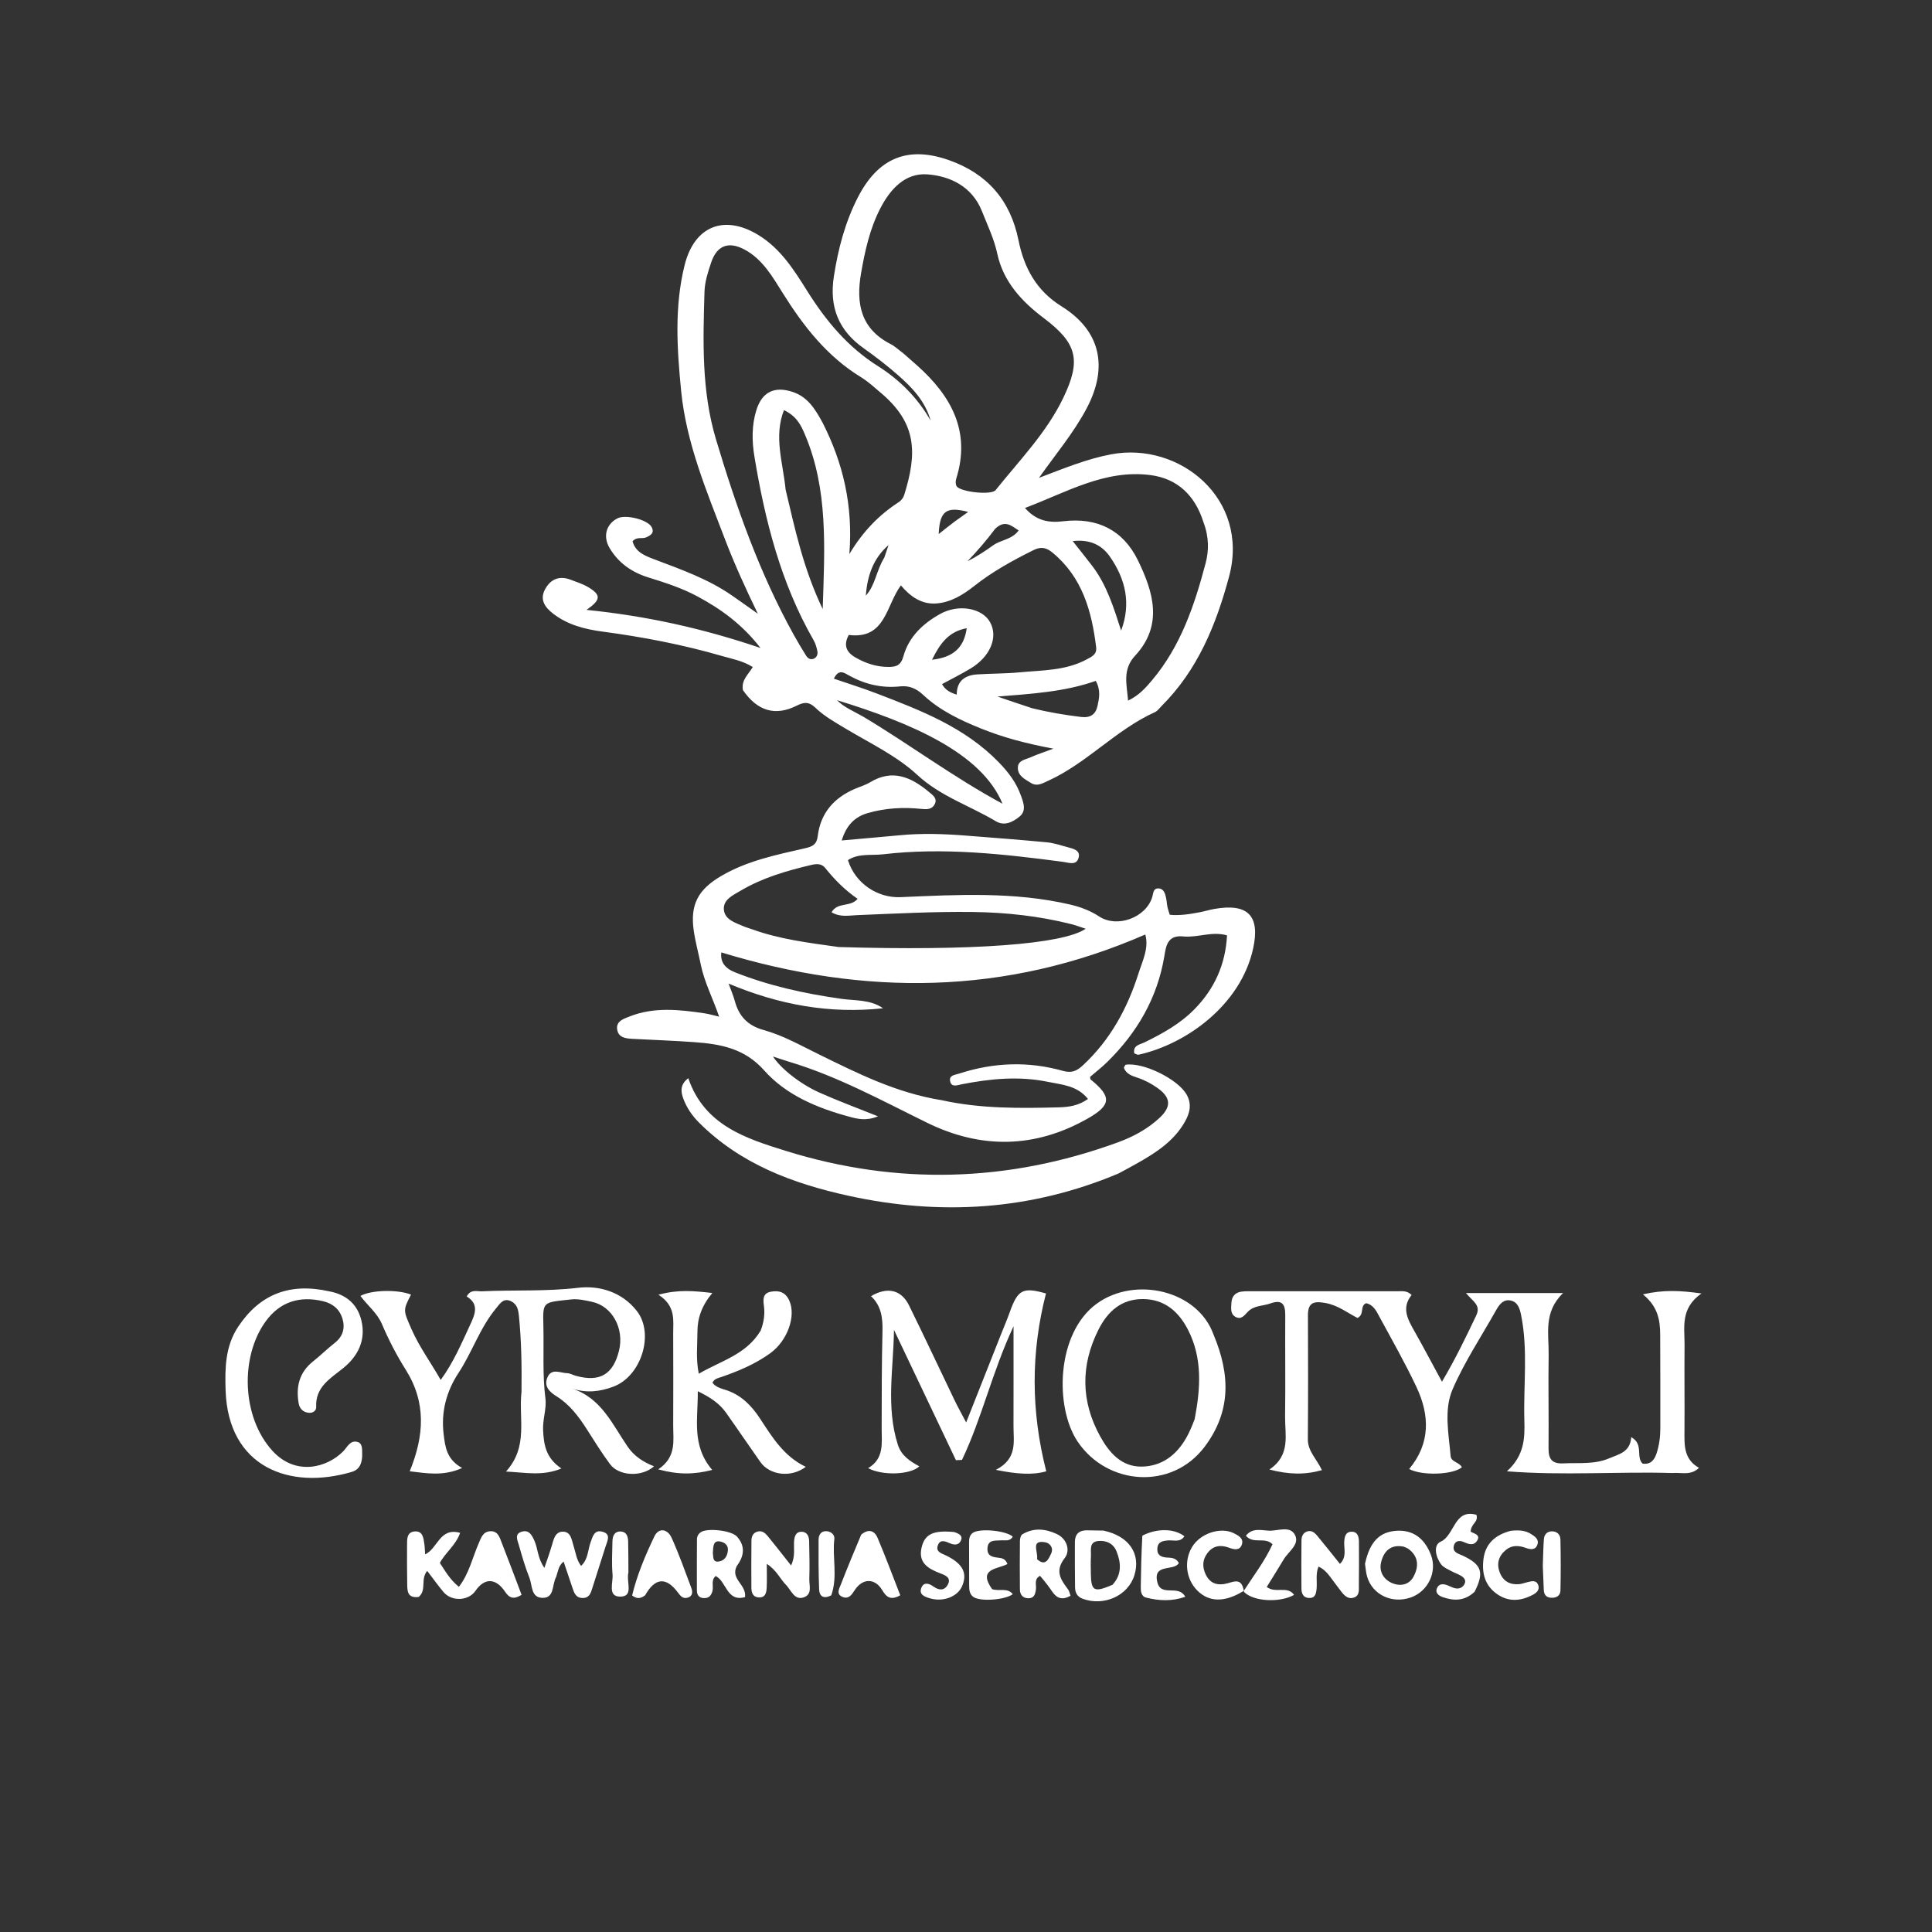 <svg version="1.1" id="Layer_1" xmlns="http://www.w3.org/2000/svg" xmlns:xlink="http://www.w3.org/1999/xlink" x="0px" y="0px"
	 width="100%" viewBox="0 0 640 640" enable-background="new 0 0 640 640" xml:space="preserve">
<rect x="0" y="0" width="640" height="640" fill="#333333" stroke="none"/>
<path fill="#ffffff" opacity="1" stroke="none" 
	d="
M246.105,228.613 
	C245.498,225.222 247.896,223.469 249.359,220.97 
	C246.141,218.91 242.53,218.278 239.118,217.291 
	C226.146,213.539 212.923,210.995 199.533,209.217 
	C193.737,208.447 188.05,206.988 183.272,203.314 
	C180.593,201.254 178.653,198.704 180.577,195.174 
	C182.418,191.798 185.325,190.628 189.027,192.037 
	C191.04,192.803 193.139,193.469 194.965,194.57 
	C199.15,197.093 199.086,198.709 194.298,202.029 
	C213.939,204.021 232.556,208.079 251.93,214.65 
	C245.742,206.683 238.714,201.699 231.04,197.566 
	C225.896,194.795 220.326,193.01 214.756,191.276 
	C209.307,189.579 204.853,186.493 201.929,181.53 
	C199.656,177.671 200.81,173.651 204.511,171.724 
	C207.259,170.294 214.647,172.167 215.893,174.651 
	C216.868,176.593 215.488,177.359 214.059,178.007 
	C212.725,178.611 211.012,177.652 209.544,179.31 
	C210.536,183.058 213.913,184.208 217.066,185.402 
	C225.79,188.707 234.592,191.821 242.352,197.183 
	C244.938,198.97 247.492,200.803 251.041,203.306 
	C246.829,194.59 243.244,186.72 240.156,178.631 
	C234.043,162.619 227.336,146.739 225.638,129.509 
	C224.27,115.62 223.35,101.639 226.795,87.808 
	C229.988,74.984 239.776,70.924 251.143,77.807 
	C258.549,82.292 263.007,89.393 267.414,96.416 
	C273.598,106.268 280.794,114.942 290.79,121.251 
	C297.998,125.801 303.993,131.795 308.285,139.337 
	C306.546,132.995 302.248,128.453 297.534,124.317 
	C293.913,121.141 290.083,118.17 286.145,115.394 
	C277.779,109.495 274.656,101.696 276.23,91.567 
	C277.648,82.438 279.937,73.669 284.156,65.425 
	C290.83,52.383 300.624,48.208 314.364,53.056 
	C326.96,57.5 334.702,66.265 337.391,79.585 
	C339.216,88.631 343.234,96.246 351.631,101.465 
	C364.563,109.502 367.174,121.525 360.061,135.097 
	C355.819,143.191 349.945,150.142 344.176,158.292 
	C352.573,155.109 360.011,152.027 368.063,150.503 
	C390.668,146.224 414.062,165.19 407.148,190.991 
	C402.89,206.88 396.776,221.941 384.793,233.868 
	C384.085,234.573 383.465,235.509 382.606,235.897 
	C369.658,241.74 360.079,252.819 347.145,258.676 
	C345.31,259.507 343.555,260.636 341.518,259.368 
	C339.548,258.143 337.157,257.016 337.176,254.335 
	C337.195,251.798 339.789,251.615 341.517,250.823 
	C343.456,249.935 345.508,249.292 348.953,248.001 
	C339.852,246.3 332.349,244.295 325.077,241.372 
	C318.058,238.552 311.332,235.358 305.778,230.162 
	C303.539,228.067 301.196,227.049 298.143,227.375 
	C292.165,228.012 286.576,226.703 281.319,223.804 
	C279.689,222.905 277.845,221.435 276.235,224.82 
	C281.102,226.492 285.798,227.948 290.377,229.706 
	C305.004,235.324 319.612,240.901 330.914,252.577 
	C334.137,255.907 336.709,259.341 338.233,263.651 
	C339.087,266.068 340.077,268.627 337.681,270.551 
	C335.449,272.343 332.706,273.741 329.842,272.027 
	C321.211,266.861 311.561,263.828 303.794,256.641 
	C296.947,250.305 288.059,246.133 279.928,241.246 
	C276.49,239.179 272.984,237.214 270.106,234.443 
	C268.061,232.474 266.471,232.481 263.978,233.734 
	C256.838,237.323 250.931,235.592 246.105,228.613 
M299.331,117.123 
	C300.83,118.442 302.338,119.751 303.826,121.082 
	C315.14,131.196 321.677,142.943 316.743,158.659 
	C316.517,159.379 316.517,160.403 316.869,161.028 
	C317.958,162.962 328.39,164.146 329.825,162.347 
	C337.696,152.485 346.661,143.365 352.2,131.851 
	C358.231,119.317 356.854,113.729 345.757,105.366 
	C338.342,99.779 332.331,93.232 330.352,84.006 
	C329.284,79.03 327.107,74.595 325.285,69.982 
	C322.087,61.882 314.898,58.335 307.217,57.762 
	C299.829,57.211 294.868,62.67 291.563,69.124 
	C288.112,75.861 286.523,83.113 285.235,90.532 
	C283.478,100.648 285.176,108.977 295.138,114.04 
	C296.455,114.71 297.558,115.798 299.331,117.123 
M272.528,140.086 
	C279.253,153.355 282.63,167.351 281.359,183.544 
	C285.96,175.869 291.287,170.515 297.773,166.301 
	C298.545,165.8 299.252,164.861 299.526,163.981 
	C303.84,150.123 303.799,140.3 291.853,130.189 
	C289.696,128.363 287.592,126.404 285.199,124.939 
	C273.952,118.056 266.181,108.071 259.301,97.095 
	C255.891,91.656 252.597,85.831 246.596,82.646 
	C241.306,79.837 237.47,81.341 235.584,86.953 
	C234.531,90.086 233.467,93.386 233.371,96.64 
	C232.888,113.064 232.355,129.441 237.185,145.562 
	C243.882,167.912 251.577,189.803 262.929,210.27 
	C264.219,212.596 265.585,214.881 266.994,217.135 
	C267.537,218.003 268.384,218.672 269.508,218.222 
	C270.578,217.794 270.966,216.752 270.774,215.753 
	C270.527,214.477 270.138,213.159 269.496,212.04 
	C258.651,193.148 253.416,172.43 249.905,151.204 
	C249.07,146.158 248.985,140.89 250.56,135.851 
	C252.456,129.785 256.587,127.851 262.565,129.828 
	C267.443,131.442 269.935,135.27 272.528,140.086 
M316.925,230.108 
	C316.937,225.578 319.613,223.668 323.738,223.402 
	C328.387,223.102 333.065,223.167 337.697,222.726 
	C345.272,222.004 353.063,222.195 360.039,218.403 
	C361.594,217.558 363.412,216.824 363.114,214.394 
	C361.642,202.403 358.528,191.22 348.662,183.065 
	C346.572,181.337 344.797,181.02 342.348,182.238 
	C335.481,185.655 328.772,189.34 322.751,194.097 
	C319,197.06 315.026,199.505 310.266,199.897 
	C305.347,200.302 301.542,197.623 298.432,193.911 
	C293.456,200.607 293.383,211.873 281.156,210.339 
	C279.413,213.6 280.182,215.971 283.401,217.809 
	C286.804,219.752 290.329,220.922 294.295,220.93 
	C296.927,220.935 298.443,220.388 299.263,217.411 
	C301.037,210.969 305.727,206.58 311.348,203.426 
	C317.542,199.951 325.367,201.432 327.962,206.081 
	C330.73,211.038 328.066,217.524 321.503,221.459 
	C318.446,223.292 315.247,224.888 312.058,226.621 
	C313.129,228.565 314.724,229.413 316.925,230.108 
M398.666,173.006 
	C395.931,164.264 390.191,158.538 381.064,157.373 
	C365.921,155.441 353.26,163.139 339.531,168.266 
	C343.379,172.64 347.56,173.236 352.251,172.672 
	C363.398,171.333 372.04,175.541 376.948,185.61 
	C382.059,196.093 385.404,207.082 376.035,217.186 
	C371.721,221.837 373.279,226.7 373.688,232.092 
	C377.351,230.328 379.528,227.843 381.675,225.289 
	C391.148,214.021 395.704,200.467 399.372,186.586 
	C400.462,182.463 400.554,178 398.666,173.006 
M260.246,162.198 
	C263.344,175.178 266.064,188.277 272.533,201.761 
	C273.19,181.208 274.371,162.11 266.625,143.902 
	C265.319,140.833 263.906,137.866 259.691,135.853 
	C256.268,144.731 259.346,153.065 260.246,162.198 
M285.997,237.432 
	C301.292,246.568 315.603,257.321 332.099,266.261 
	C325.185,249.391 301.701,239.455 277.267,231.945 
	C279.669,234.371 282.649,235.512 285.997,237.432 
M341.973,234.628 
	C347.288,235.932 352.663,236.839 358.103,237.5 
	C361.249,237.881 362.952,236.634 363.566,233.845 
	C364.127,231.297 364.688,228.638 362.991,225.551 
	C352.539,229.236 341.537,229.833 330.432,230.743 
	C334.017,231.972 337.602,233.201 341.973,234.628 
M361.947,187.633 
	C366.708,193.951 368.959,201.427 371.387,208.875 
	C374.778,199.872 372.814,191.8 367.679,184.405 
	C364.897,180.397 360.848,178.601 355.349,179.247 
	C357.66,182.152 359.602,184.593 361.947,187.633 
M329.671,175.162 
	C326.841,178.939 323.768,182.52 320.467,185.935 
	C323.554,184.39 326.305,182.574 328.978,180.651 
	C331.549,178.8 335.241,178.77 337.444,175.713 
	C334.928,174.084 332.879,172.125 329.671,175.162 
M308.747,218.545 
	C315.662,217.779 319.338,214.655 320.241,208.11 
	C314.142,209.186 311.271,213.418 308.747,218.545 
M292.938,184.709 
	C293.409,183.322 293.881,181.935 294.352,180.548 
	C289.083,185.127 287.319,190.976 286.799,197.317 
	C289.982,193.883 290.226,189.118 292.938,184.709 
M316.255,172.764 
	C317.654,171.767 319.053,170.771 320.724,169.581 
	C313.413,167.658 311.288,169.318 310.951,176.917 
	C312.623,175.581 314.155,174.356 316.255,172.764 
z"/>
<path fill="#ffffff" opacity="1" stroke="none" 
	d="
M392.259,310.232 
	C386.642,309.536 386.259,313.471 385.686,316.859 
	C383.348,330.693 376.645,342.126 366.752,351.835 
	C364.982,353.572 363,355.093 361.098,356.729 
	C361.161,357.018 361.12,357.46 361.311,357.614 
	C368.332,363.291 368.156,366.104 360.214,370.59 
	C342.767,380.444 324.952,380.67 307.096,371.918 
	C292.148,364.592 277.53,356.565 261.481,351.741 
	C259.742,351.218 258.025,350.621 256.064,349.983 
	C258.583,353.901 264.97,359.043 271.522,361.97 
	C277.521,364.649 283.701,366.925 290.849,369.799 
	C286.866,371.438 283.871,370.61 281.273,369.905 
	C270.713,367.042 260.438,362.786 253.146,354.586 
	C246.613,347.239 238.651,345.858 229.97,345.223 
	C223.17,344.725 216.35,344.497 209.54,344.134 
	C207.309,344.015 204.898,343.754 204.455,341.087 
	C203.988,338.28 206.56,337.512 208.476,336.749 
	C216.688,333.482 225.131,334.443 233.558,335.703 
	C234.845,335.895 236.103,336.286 238.226,336.785 
	C236.11,330.632 233.328,325.361 232.157,319.58 
	C231.398,315.832 230.369,312.127 229.821,308.351 
	C228.565,299.688 231.208,294.713 238.88,290.197 
	C247.513,285.115 257.177,283.177 266.739,280.984 
	C269.166,280.428 270.549,279.735 270.878,277.01 
	C271.798,269.367 276.229,264.308 283.189,261.319 
	C284.873,260.596 286.676,260.076 288.228,259.138 
	C295.698,254.616 301.888,257.474 307.75,262.364 
	C309.003,263.409 310.65,264.5 309.602,266.468 
	C308.688,268.187 306.969,268.145 305.205,267.96 
	C299.206,267.33 293.239,267.668 287.439,269.348 
	C283.266,270.556 280.423,273.225 278.826,278.415 
	C285.876,277.756 291.991,277.276 298.024,276.692 
	C305.392,275.978 312.642,276.234 319.941,276.801 
	C328.892,277.496 337.846,278.179 346.784,279.027 
	C349.081,279.244 351.336,280.007 353.584,280.62 
	C355.494,281.141 358.084,281.637 357.266,284.277 
	C356.488,286.787 354.041,285.746 352.074,285.487 
	C332.287,282.881 312.477,280.655 292.486,282.999 
	C288.601,283.454 284.469,282.592 280.896,284.922 
	C283.25,292.604 290.681,297.522 298.299,297.194 
	C317.095,296.383 335.919,295.325 354.512,299.647 
	C357.977,300.453 361.217,301.695 364.152,303.615 
	C370.003,307.444 379.484,304.087 381.673,297.251 
	C382.071,296.007 381.926,294.29 383.689,294.303 
	C385.534,294.317 385.965,295.992 386.288,297.483 
	C386.498,298.456 386.529,299.469 386.729,300.446 
	C386.893,301.243 387.188,302.014 387.496,303.03 
	C390.884,303.359 394.132,302.816 397.367,302.209 
	C399.003,301.902 400.602,301.392 402.24,301.102 
	C413.328,299.138 417.515,303.288 415.112,314.231 
	C410.984,333.035 392.783,345.968 377.147,349.386 
	C376.743,349.475 376.238,349.099 375.728,348.921 
	C375.274,346.214 377.644,346.029 379.064,345.334 
	C385.076,342.394 390.894,339.184 395.635,334.364 
	C402.288,327.6 405.957,319.541 406.47,309.853 
	C401.505,308.433 397.129,310.573 392.259,310.232 
M312.053,364.475 
	C324.858,367.301 337.844,367.157 350.838,366.818 
	C354.147,366.732 357.357,366.226 360.408,364.04 
	C356.788,359.563 351.819,359.347 347.219,358.391 
	C337.593,356.391 328.033,357.327 318.498,359.199 
	C317.147,359.465 315.176,360.314 314.743,358.166 
	C314.335,356.147 316.29,356.109 317.72,355.643 
	C329.105,351.931 340.599,351.496 352.115,354.742 
	C354.962,355.544 356.662,354.813 358.699,352.926 
	C367.767,344.529 373.455,334.066 377.124,322.513 
	C378.452,318.333 380.676,313.989 379.384,309.568 
	C333.076,329.768 286.43,329.998 238.945,315.499 
	C238.587,318.467 239.916,320.669 243.434,322.07 
	C254.785,326.589 266.563,329.139 278.621,330.866 
	C283.271,331.532 288.295,331.038 292.521,334.003 
	C274.953,335.901 258.138,332.906 241.355,325.827 
	C242.206,328.177 242.938,329.815 243.395,331.527 
	C244.747,336.6 247.656,339.746 252.952,341.205 
	C259.371,342.972 265.216,346.311 271.196,349.237 
	C284.053,355.526 296.837,362.04 312.053,364.475 
M277.824,313.715 
	C321.81,315.037 352.06,312.86 359.651,307.664 
	C357.905,307.1 356.361,306.503 354.767,306.103 
	C344.066,303.421 333.186,302.242 322.162,302.105 
	C309.367,301.945 296.604,302.64 283.83,303.156 
	C281.156,303.264 278.289,303.907 275.46,302.197 
	C277.482,298.694 281.693,300.619 284.096,297.751 
	C279.924,294.89 276.448,291.389 273.348,287.511 
	C272.127,285.984 270.387,286.138 268.734,286.528 
	C260.625,288.444 252.646,290.743 245.398,295.021 
	C242.826,296.539 239.473,297.998 239.797,301.378 
	C240.112,304.66 243.584,305.686 246.342,306.86 
	C247.258,307.251 248.231,307.506 249.169,307.846 
	C258.139,311.103 267.543,312.279 277.824,313.715 
z"/>
<path fill="#ffffff" opacity="1" stroke="none" 
	d="
M553.967,487.96 
	C535.854,487.412 518.154,488.868 499.177,487.388 
	C505.047,482.089 505.123,476.271 504.96,470.47 
	C504.634,458.847 506.214,447.168 503.875,435.595 
	C503.408,433.287 502.715,431.212 500.27,430.782 
	C498,430.381 496.673,432.116 495.65,433.939 
	C490.764,442.643 485.179,451.044 481.222,460.151 
	C478.23,467.039 479.909,474.897 480.536,482.329 
	C480.706,484.343 483.46,484.361 484.262,486.061 
	C481.213,488.601 470.924,488.892 466.807,486.626 
	C473.869,478.144 473.634,468.854 469.237,459.503 
	C465.49,451.536 461.111,443.862 456.911,436.113 
	C455.909,434.264 454.937,432.187 452.522,431.703 
	C450.398,432.652 452.079,435.397 449.696,436.593 
	C446.406,434.929 443.217,432.358 439.009,431.622 
	C435.107,430.939 433.256,431.523 433.272,435.768 
	C433.325,449.431 433.358,463.095 433.241,476.757 
	C433.207,480.746 436.152,483.252 437.9,487.003 
	C432.201,488.601 426.961,488.474 420.508,486.798 
	C427.648,481.978 425.622,475.337 425.702,469.282 
	C425.85,458.12 425.682,446.954 425.756,435.791 
	C425.78,432.148 424.877,430.336 420.768,431.8 
	C418.312,432.676 415.478,432.401 413.413,434.491 
	C412.3,435.617 411.19,437.351 409.228,436.208 
	C407.501,435.202 407.834,433.328 407.911,431.688 
	C408.007,429.624 409.016,428.218 411.156,427.877 
	C411.973,427.747 412.816,427.736 413.647,427.736 
	C430.143,427.728 446.638,427.724 463.134,427.74 
	C464.582,427.741 466.132,427.498 467.611,428.985 
	C464.115,433.329 466.404,437.171 468.626,441.108 
	C471.599,446.375 474.421,451.728 477.674,457.717 
	C482.203,450.018 485.643,442.882 489.048,435.701 
	C490.65,432.321 487.871,431.101 485.625,428.343 
	C496.714,428.343 506.593,428.343 517.791,428.343 
	C511.198,434.712 513.117,441.933 513.01,448.724 
	C512.847,459.052 513.081,469.386 512.974,479.715 
	C512.938,483.247 514.037,484.952 517.852,484.761 
	C522.982,484.505 528.169,485.19 533.116,483.065 
	C536.318,481.689 540.023,481.067 540.368,476.081 
	C544.584,478.399 541.802,482.585 544.13,484.841 
	C546.733,485.197 548.004,483.754 548.757,481.454 
	C549.65,478.73 550.009,475.946 550.004,473.092 
	C549.987,462.762 550.033,452.431 549.959,442.101 
	C549.926,437.398 549.255,432.833 544.24,428.774 
	C551.101,427.2 556.549,427.489 563.627,428.477 
	C556.545,433.444 558.078,439.686 558.028,445.486 
	C557.944,454.983 558.07,464.482 558.007,473.979 
	C557.975,478.671 557.703,483.367 562.81,486.241 
	C560.057,488.906 557.1,487.7 553.967,487.96 
z"/>
<path fill="#ffffff" opacity="1" stroke="none" 
	d="
M172.759,460.998 
	C172.86,452.337 172.716,444.188 171.913,436.052 
	C171.704,433.929 171.372,432.082 169.305,431.059 
	C166.767,429.801 165.549,431.946 164.383,433.339 
	C159.012,439.755 156.46,447.844 151.907,454.768 
	C147.842,460.948 146.062,467.749 146.968,475.148 
	C147.473,479.27 147.932,483.459 153.095,486.301 
	C146.642,489.165 141.072,487.973 135.726,487.384 
	C140.544,475.569 141.251,464.601 134.382,453.702 
	C131.376,448.932 128.747,443.857 126.543,438.668 
	C124.931,434.87 121.729,432.472 119.4,429.293 
	C123.037,427.263 131.807,427.111 136.158,428.857 
	C133.46,434.056 133.561,434.012 136.261,440.186 
	C138.859,446.127 142.682,451.307 145.992,457.121 
	C150.239,451.283 152.883,445.013 155.742,438.861 
	C157.32,435.465 158.849,432.048 154.603,429.471 
	C155.924,426.959 157.982,427.839 159.657,427.76 
	C170.257,427.262 180.832,427.862 191.5,426.598 
	C198.334,425.789 205.938,427.813 210.994,434.324 
	C216.802,441.805 212.484,455.845 203.221,459.333 
	C198.681,461.043 194.253,461.544 189.345,459.928 
	C199.233,463.059 202.85,471.881 207.986,479.325 
	C210.07,482.347 213.114,484.355 216.654,485.731 
	C212.655,489.35 205.063,489.014 202.107,485.054 
	C199.323,481.326 196.88,477.339 194.365,473.416 
	C191.649,469.182 188.678,465.218 184.307,462.507 
	C182.061,461.113 180.143,459.286 181.302,456.395 
	C182.64,453.06 185.568,454.834 187.869,454.885 
	C188.825,454.906 189.76,455.48 190.72,455.747 
	C198.67,457.954 203.136,455.335 205.073,447.345 
	C206.834,440.08 202.789,432.68 196.155,431.256 
	C193.889,430.769 191.493,430.204 189.241,430.45 
	C179.663,431.497 179.799,430.968 180.006,439.426 
	C180.2,447.391 179.661,455.349 180.687,463.345 
	C181.1,466.559 179.748,470.172 179.906,473.673 
	C180.12,478.385 180.717,482.941 185.977,486.456 
	C179.633,489.059 174.197,487.774 167.612,487.473 
	C175.145,479.137 171.735,469.967 172.759,460.998 
z"/>
<path fill="#ffffff" opacity="1" stroke="none" 
	d="
M370.518,388.736 
	C341.269,401.038 311.423,402.762 281.091,396.116 
	C262.725,392.092 245.286,385.619 231.548,371.861 
	C229.274,369.585 227.499,366.983 226.375,363.991 
	C225.479,361.607 225.251,359.243 228.006,357.167 
	C233.357,372.891 247.323,377.201 260.366,381.262 
	C297.098,392.698 333.876,391.685 370.13,378.487 
	C375.276,376.614 380.196,374.02 384.245,370.182 
	C388.113,366.515 387.816,363.497 383.414,360.394 
	C381.369,358.953 379.18,357.783 376.771,356.993 
	C374.924,356.388 372.978,355.735 372.282,353.645 
	C372.589,353.194 372.744,352.718 372.959,352.689 
	C378.882,351.885 390.235,357.534 393.074,362.572 
	C394.847,365.719 394.195,368.607 392.542,371.543 
	C388.948,377.927 383.111,381.725 376.986,385.204 
	C374.96,386.354 372.902,387.448 370.518,388.736 
z"/>
<path fill="#ffffff" opacity="1" stroke="none" 
	d="
M331.434,442.439 
	C332.551,439.618 333.604,437.186 334.488,434.694 
	C337.161,427.164 338.858,426.304 346.496,428.479 
	C341.486,447.975 341.468,467.324 346.586,487.389 
	C342.061,488.685 336.838,488.323 329.901,486.909 
	C337.133,483.149 335.716,477.558 335.733,472.412 
	C335.767,461.844 335.743,451.276 335.743,439.346 
	C328.626,454.601 325.276,469.777 318.669,483.614 
	C318,483.643 317.331,483.672 316.662,483.702 
	C309.822,469.315 302.981,454.928 296.141,440.542 
	C295.983,453.326 293.431,466.057 297.417,478.564 
	C298.591,482.246 301.425,484.049 304.538,485.74 
	C301.645,488.556 292.307,488.911 287.58,486.343 
	C292.971,483.17 292.052,478.022 292.063,473.104 
	C292.086,462.458 292.062,451.809 292.332,441.168 
	C292.445,436.695 292.005,432.6 288.524,429.371 
	C293.959,426.168 298.566,427.235 301.123,432.423 
	C306.265,442.858 311.186,453.403 316.228,463.888 
	C317.229,465.969 318.365,467.986 320.053,471.202 
	C324.061,461.074 327.677,451.938 331.434,442.439 
z"/>
<path fill="#ffffff" opacity="1" stroke="none" 
	d="
M251.986,440.773 
	C253.076,437.901 253.411,435.311 253.062,432.605 
	C252.803,430.602 252.555,428.413 255.346,427.897 
	C258.039,427.4 260.17,427.99 261.458,430.824 
	C263.76,435.888 260.93,444.116 255.114,448.305 
	C250.085,451.926 244.418,454.298 238.583,456.268 
	C237.622,456.593 236.664,456.766 236.003,458.02 
	C237.065,459.529 238.951,459.962 240.537,460.485 
	C245.591,462.149 249.004,465.694 251.771,469.92 
	C255.842,476.139 259.71,482.487 266.929,485.907 
	C262.031,489.613 254.984,488.717 251.873,484.303 
	C248.046,478.874 244.328,473.368 240.486,467.949 
	C238.328,464.905 235.323,462.89 231.152,460.861 
	C231.251,470.013 228.975,478.761 235.928,486.934 
	C229.903,488.48 224.678,488.543 218.048,486.752 
	C224.173,482.606 222.987,477.251 223.005,472.224 
	C223.04,462.072 223.054,451.92 223.002,441.769 
	C222.979,437.371 223.97,432.655 218.115,428.895 
	C224.743,427.095 229.856,427.635 235.963,428.322 
	C232.41,432.594 231.03,436.716 231.033,441.234 
	C231.036,445.671 230.471,450.14 231.481,455.069 
	C238.814,450.761 247.197,448.765 251.986,440.773 
z"/>
<path fill="#ffffff" opacity="1" stroke="none" 
	d="
M402.013,442.142 
	C407.544,455.309 407.883,467.583 399,479.325 
	C388.145,493.674 366.844,492.12 357.012,477.598 
	C349.348,466.277 349.796,441.641 363.354,431.826 
	C375.989,422.679 396.758,427.365 402.013,442.142 
M395.744,470.119 
	C397.677,460.017 398.421,449.958 393.503,440.428 
	C390.422,434.458 385.74,430.361 378.617,430.334 
	C371.466,430.306 366.927,434.41 363.881,440.466 
	C357.925,452.308 358.069,464.225 364.41,475.747 
	C367.306,481.009 371.378,485.94 378.222,485.831 
	C384.897,485.724 389.739,482.003 392.99,476.257 
	C393.967,474.529 394.764,472.7 395.744,470.119 
z"/>
<path fill="#ffffff" opacity="1" stroke="none" 
	d="
M108.971,427.755 
	C114.847,428.817 118.443,432.177 119.709,437.411 
	C121.272,443.874 118.647,449.221 113.631,453.257 
	C109.357,456.698 104.428,459.475 104.739,466.102 
	C104.796,467.324 103.648,468.151 102.266,468.007 
	C100.361,467.809 99.23,466.614 98.924,464.812 
	C97.996,459.348 99.147,454.594 103.716,450.973 
	C106.187,449.014 108.435,446.773 110.918,444.831 
	C113.66,442.685 114.361,439.868 113.44,436.809 
	C112.529,433.782 110.296,431.826 107.091,431.057 
	C99.333,429.193 92.81,431.182 88.079,437.627 
	C79.458,449.369 80.032,469.497 90.303,480.661 
	C97.99,489.016 108.35,486.201 113.709,480.753 
	C115.045,479.394 115.972,477.006 118.388,477.65 
	C120.105,478.108 119.94,479.989 119.977,481.489 
	C120.042,484.178 119.414,486.723 116.603,487.56 
	C95.932,493.722 75.584,486.028 74.734,460.606 
	C74.487,453.222 74.597,445.937 78.927,439.447 
	C86.112,428.678 96.01,424.862 108.971,427.755 
z"/>
<path fill="#ffffff" opacity="1" stroke="none" 
	d="
M138.707,529.008 
	C135.032,529.486 134.937,527.161 134.898,524.934 
	C134.822,520.61 134.823,516.284 134.842,511.96 
	C134.85,509.964 134.679,507.514 137.379,507.307 
	C140.081,507.099 140.292,509.522 140.577,511.514 
	C140.732,512.597 140.746,513.699 140.831,514.897 
	C145.016,513.025 145.614,505.86 152.418,507.775 
	C150.988,511.918 147.641,514.155 145.704,517.739 
	C147.428,520.315 148.972,523.201 152.019,525.657 
	C155.395,521.267 156.502,516.02 158.564,511.266 
	C159.394,509.353 159.992,507.374 162.384,507.238 
	C164.98,507.089 165.537,509.363 166.246,511.165 
	C168.478,516.838 170.598,522.554 172.785,528.314 
	C170.121,529.95 168.711,529.363 167.362,527.343 
	C164.248,522.678 160.509,522.603 157.492,527 
	C155.186,530.36 149.611,530.604 146.903,527.371 
	C145.105,525.224 143.477,522.934 141.524,520.383 
	C139.184,523.058 141.439,526.662 138.707,529.008 
z"/>
<path fill="#ffffff" opacity="1" stroke="none" 
	d="
M184.248,522.324 
	C182.768,525.036 183.787,529.514 179.531,529.305 
	C175.854,529.125 176.36,525.144 175.395,522.713 
	C173.989,519.174 172.915,515.493 171.877,511.822 
	C171.422,510.211 170.254,508.018 173.05,507.335 
	C175.31,506.783 176.193,508.563 176.997,510.311 
	C178.23,512.992 178.041,516.167 180.34,519.375 
	C181.279,516.581 182.105,514.33 182.787,512.035 
	C183.41,509.937 183.871,507.365 186.487,507.385 
	C189.195,507.405 189.372,510.204 190.023,512.193 
	C190.732,514.358 190.94,516.709 192.49,518.727 
	C194.861,516.537 194.693,513.496 195.635,510.924 
	C196.339,509.002 196.836,506.706 199.493,507.379 
	C202.49,508.138 201.235,510.344 200.629,512.226 
	C199.151,516.809 197.724,521.41 196.244,525.992 
	C195.736,527.565 195.336,529.294 193.153,529.355 
	C190.765,529.421 190.179,527.671 189.592,525.875 
	C188.677,523.075 187.717,520.29 186.708,517.294 
	C184.948,518.704 184.896,520.459 184.248,522.324 
z"/>
<path fill="#ffffff" opacity="1" stroke="none" 
	d="
M260.665,525.325 
	C258.396,523.119 257.41,520.253 254.01,518.057 
	C254.01,521.019 254.093,523.392 253.982,525.757 
	C253.902,527.438 253.679,529.286 251.313,529.164 
	C249.363,529.064 248.921,527.524 248.906,525.958 
	C248.855,520.798 248.884,515.637 248.922,510.476 
	C248.933,509.066 249.366,507.809 250.905,507.365 
	C252.434,506.923 253.493,507.842 254.339,508.875 
	C256.818,511.901 259.213,514.995 262.054,518.585 
	C263.534,515.45 262.871,512.941 263.054,510.55 
	C263.179,508.915 263.65,507.389 265.521,507.407 
	C267.336,507.425 268.011,508.899 268.04,510.548 
	C268.112,514.709 268.239,518.875 268.095,523.031 
	C268.02,525.189 269.191,528.145 266.239,529.15 
	C263.394,530.119 262.309,527.356 260.665,525.325 
z"/>
<path fill="#ffffff" opacity="1" stroke="none" 
	d="
M441.515,523.511 
	C440.116,521.651 439.012,519.987 436.777,518.944 
	C435.746,521.412 436.377,523.919 436.134,526.304 
	C435.972,527.891 435.715,529.412 433.664,529.358 
	C431.736,529.309 431.136,527.894 431.12,526.28 
	C431.067,520.953 431.08,515.624 431.132,510.296 
	C431.144,509.107 431.535,507.946 432.754,507.412 
	C434.244,506.759 435.381,507.578 436.249,508.62 
	C438.788,511.667 441.239,514.786 443.869,518.056 
	C446.181,515.769 445.197,513.23 445.287,510.888 
	C445.354,509.137 445.69,507.31 447.915,507.4 
	C449.821,507.477 450.15,509.215 450.166,510.742 
	C450.219,515.57 450.18,520.4 450.14,525.228 
	C450.128,526.699 450.398,528.44 448.678,529.15 
	C446.825,529.915 445.513,528.768 444.431,527.385 
	C443.509,526.205 442.619,524.999 441.515,523.511 
z"/>
<path fill="#ffffff" opacity="1" stroke="none" 
	d="
M452.175,518.044 
	C453.768,510.644 457.051,507.378 462.801,507.079 
	C468.06,506.806 471.902,509.555 474.023,515.109 
	C476.152,520.683 473.085,527.158 467.361,529.175 
	C461.17,531.356 454.689,528.326 452.898,522.353 
	C452.519,521.089 452.408,519.745 452.175,518.044 
M464.968,512.343 
	C460.602,511.498 458.311,513.941 457.473,517.686 
	C456.785,520.758 458.484,523.342 461.28,524.479 
	C463.879,525.535 466.772,525.024 468.231,522.318 
	C470.034,518.976 469.991,515.621 466.539,513.074 
	C466.276,512.88 465.961,512.756 464.968,512.343 
z"/>
<path fill="#ffffff" opacity="1" stroke="none" 
	d="
M365.532,507.027 
	C374.042,508.858 377.941,514.701 375.795,521.782 
	C373.734,528.582 365.727,532.201 358.688,529.623 
	C356.78,528.924 356.151,527.553 356.125,525.804 
	C356.05,520.821 356.058,515.836 356.067,510.852 
	C356.072,508.191 357.469,506.899 360.117,506.936 
	C361.778,506.96 363.439,506.982 365.532,507.027 
M368.531,524.981 
	C371.626,521.615 371.417,517.793 369.867,513.918 
	C368.823,511.309 366.503,510.238 363.873,510.47 
	C360.665,510.754 361.495,513.474 361.388,515.478 
	C361.284,517.45 361.321,519.433 361.361,521.41 
	C361.473,527.053 362.409,527.617 368.531,524.981 
z"/>
<path fill="#ffffff" opacity="1" stroke="none" 
	d="
M244.042,518.81 
	C241.901,523.164 247.327,524.855 246.806,529.057 
	C240.691,530.772 240.667,523.822 237.079,522.081 
	C235.421,523.437 236.455,525.452 235.992,527.103 
	C235.576,528.587 234.812,529.424 233.235,529.397 
	C231.557,529.369 230.862,528.346 230.855,526.836 
	C230.829,521.204 230.841,515.571 230.878,509.939 
	C230.884,508.906 231.334,508.056 232.283,507.481 
	C234.525,506.122 242.335,506.989 244.141,509.02 
	C246.863,512.08 246.648,515.312 244.042,518.81 
M236.138,514.375 
	C236.339,515.761 235.975,517.746 238.369,517.221 
	C240.181,516.823 240.994,515.32 241.124,513.531 
	C241.239,511.938 240.196,511.05 238.852,510.71 
	C236.308,510.067 236.284,511.962 236.138,514.375 
z"/>
<path fill="#ffffff" opacity="1" stroke="none" 
	d="
M344.525,522.015 
	C342.441,523.123 343.374,524.967 343.164,526.507 
	C342.94,528.151 342.551,529.508 340.562,529.44 
	C338.725,529.377 337.877,528.198 337.859,526.498 
	C337.805,521.182 337.799,515.864 337.86,510.547 
	C337.868,509.771 338.102,508.618 338.633,508.289 
	C342.36,505.983 346.358,506.426 350.043,508.148 
	C353.445,509.737 354.66,513.601 352.69,516.146 
	C349.293,520.533 351.46,523.327 353.847,526.576 
	C354.21,527.069 354.311,527.753 354.634,528.618 
	C352.05,530.065 350.183,529.623 348.609,527.307 
	C347.401,525.53 346.089,523.823 344.525,522.015 
M343.54,516.499 
	C346.305,519.013 347.31,516.51 348.19,514.666 
	C349.093,512.776 347.844,511.153 346.159,510.881 
	C341.36,510.107 343.928,513.927 343.54,516.499 
z"/>
<path fill="#ffffff" opacity="1" stroke="none" 
	d="
M213.718,528.443 
	C212.297,529.524 211.096,529.798 209.399,528.523 
	C211.003,521.802 213.747,515.279 216.773,508.951 
	C218.221,505.924 221.159,506.492 222.468,509.391 
	C224.914,514.808 226.916,520.43 229.003,526.004 
	C229.475,527.262 229.548,528.732 227.798,529.245 
	C226.264,529.694 225.447,528.739 224.586,527.575 
	C220.704,522.327 217.027,522.566 213.718,528.443 
z"/>
<path fill="#ffffff" opacity="1" stroke="none" 
	d="
M285.28,508.377 
	C287.862,506.207 289.757,507.186 290.719,509.456 
	C293.35,515.666 295.697,521.995 298.226,528.456 
	C295.201,530.159 293.717,529.24 292.282,526.813 
	C289.838,522.681 285.708,522.729 283.075,526.842 
	C282.096,528.372 281.12,529.769 279.195,529.035 
	C276.826,528.133 278.014,526.26 278.567,524.833 
	C280.663,519.423 282.881,514.06 285.28,508.377 
z"/>
<path fill="#ffffff" opacity="1" stroke="none" 
	d="
M488.478,527.292 
	C485.129,530.443 481.57,530.333 477.948,529.076 
	C476.754,528.661 475.335,527.797 476.013,526.128 
	C476.63,524.61 478.017,524.595 479.402,525.111 
	C480.331,525.458 481.221,525.991 482.179,526.163 
	C483.403,526.384 484.544,525.892 485.125,524.754 
	C485.815,523.402 484.902,522.534 483.855,521.924 
	C482.856,521.342 481.727,520.988 480.716,520.425 
	C479.571,519.787 478.201,519.255 477.446,518.277 
	C475.561,515.837 474.703,511.828 477.236,510.704 
	C481.911,508.629 481.646,499.697 489.085,501.795 
	C489.828,504.262 487.405,504.539 487.179,507.263 
	C487.18,507.864 490.854,508.038 489.294,510.404 
	C488.119,512.185 486.408,511.504 484.831,510.797 
	C483.363,510.139 481.994,510.484 481.608,512.014 
	C481.043,514.259 483.097,514.647 484.553,515.328 
	C490.816,518.261 491.756,520.852 488.478,527.292 
z"/>
<path fill="#ffffff" opacity="1" stroke="none" 
	d="
M412.025,526.974 
	C405.757,530.873 400.491,530.825 396.572,526.835 
	C392.869,523.064 392.148,517.124 394.838,512.546 
	C397.537,507.955 404.33,505.673 408.773,507.921 
	C410.269,508.678 412.037,509.638 411.393,511.619 
	C410.711,513.715 408.832,513.335 407.178,512.717 
	C404.394,511.677 401.923,511.951 400.018,514.428 
	C398.332,516.62 398.209,518.994 399.37,521.483 
	C400.954,524.881 403.708,525.337 406.911,524.41 
	C409.113,523.773 411.237,522.973 411.958,526.641 
	C411.998,527.013 412.025,526.974 412.025,526.974 
z"/>
<path fill="#ffffff" opacity="1" stroke="none" 
	d="
M500.48,507.092 
	C503.075,506.819 505.243,506.931 507.153,508.143 
	C508.402,508.936 509.9,509.872 509.291,511.661 
	C508.65,513.544 506.986,513.326 505.513,512.789 
	C503.178,511.938 500.907,511.759 498.892,513.398 
	C496.44,515.392 495.656,517.961 496.848,520.976 
	C497.977,523.833 500.196,525.007 503.164,524.781 
	C504.143,524.707 505.095,524.313 506.064,524.089 
	C507.372,523.787 508.883,523.345 509.516,524.976 
	C510.212,526.765 508.854,527.759 507.478,528.449 
	C503.669,530.36 499.852,530.683 496.125,528.196 
	C491.845,525.339 490.82,521.073 491.432,516.374 
	C492.085,511.362 495.292,508.445 500.48,507.092 
z"/>
<path fill="#ffffff" opacity="1" stroke="none" 
	d="
M411.987,527.034 
	C415.269,521.949 419.008,517.105 421.537,511.552 
	C418.957,508.961 415.285,511.666 412.717,508.747 
	C414.802,506.036 417.778,506.922 420.267,507.058 
	C423.262,507.221 427.365,505.235 429.005,508.522 
	C430.569,511.658 426.787,513.968 425.239,516.575 
	C423.413,519.651 421.492,522.671 419.62,525.701 
	C422.582,527.974 426.429,525.167 428.684,528.324 
	C424.042,530.956 415.329,530.603 412.094,527.357 
	C412.025,526.974 411.998,527.013 411.987,527.034 
z"/>
<path fill="#ffffff" opacity="1" stroke="none" 
	d="
M328.651,526.428 
	C331.123,527.227 333.727,525.838 335.498,528.094 
	C332.864,530.048 324.629,530.593 322.461,529.021 
	C321.239,528.135 321.054,526.818 321.045,525.469 
	C321.014,520.648 321.006,515.826 321.018,511.005 
	C321.021,509.839 321.117,508.692 322.152,507.852 
	C324.198,506.19 333.011,506.916 335.487,509.018 
	C334.57,510.722 332.918,510.152 331.525,510.262 
	C329.577,510.415 327.265,509.94 327.112,512.942 
	C326.983,515.499 328.825,515.8 330.754,516.017 
	C331.909,516.147 333.082,516.361 333.725,518.099 
	C330.596,519.808 323.73,519.537 328.651,526.428 
z"/>
<path fill="#ffffff" opacity="1" stroke="none" 
	d="
M378.416,508.706 
	C383.395,506.137 389.12,506.367 392.346,508.914 
	C390.96,511.051 388.771,510.117 386.929,510.285 
	C385.147,510.448 383.569,510.677 383.389,512.896 
	C383.213,515.078 384.493,515.784 386.416,515.946 
	C387.858,516.067 389.47,515.886 390.512,517.776 
	C388.88,520.605 381.901,517.773 383.365,524.051 
	C384.569,529.219 390.346,524.692 392.63,528.96 
	C388.194,530.514 383.936,530.307 379.699,529.235 
	C377.954,528.794 377.877,527.018 377.897,525.507 
	C377.97,520.039 378.101,514.572 378.416,508.706 
z"/>
<path fill="#ffffff" opacity="1" stroke="none" 
	d="
M316.054,507.502 
	C317.79,508.058 319.06,508.762 318.267,510.425 
	C317.573,511.88 316.109,511.839 314.792,511.275 
	C313.189,510.588 311.382,509.754 310.643,512.005 
	C309.928,514.183 312.083,514.624 313.528,515.341 
	C318.956,518.03 320.554,521.146 318.705,525.436 
	C317.18,528.973 312.392,530.77 307.977,529.442 
	C306.333,528.948 304.435,528.268 305.146,526.163 
	C305.876,524.001 307.634,524.416 309.197,525.544 
	C310.93,526.796 312.763,527.05 313.91,525.042 
	C315.314,522.583 313.046,521.792 311.434,521.175 
	C307.391,519.627 304.054,517.642 305.316,512.519 
	C306.391,508.155 309.217,506.853 316.054,507.502 
z"/>
<path fill="#ffffff" opacity="1" stroke="none" 
	d="
M511.073,518.758 
	C511.184,515.493 511.227,512.674 511.432,509.868 
	C511.539,508.413 512.392,507.346 513.956,507.277 
	C515.759,507.197 516.877,508.331 516.913,509.977 
	C517.036,515.608 517.045,521.245 516.919,526.876 
	C516.88,528.648 515.502,529.391 513.765,529.271 
	C512.155,529.16 511.453,528.211 511.397,526.653 
	C511.307,524.171 511.182,521.691 511.073,518.758 
z"/>
<path fill="#ffffff" opacity="1" stroke="none" 
	d="
M275.366,528.487 
	C272.748,529.806 271.427,528.742 271.344,526.494 
	C271.141,521.021 271.128,515.539 271.163,510.061 
	C271.174,508.44 271.972,507.071 273.895,507.234 
	C275.387,507.36 276.557,508.446 276.385,509.868 
	C275.65,515.959 277.582,522.15 275.366,528.487 
z"/>
<path fill="#ffffff" opacity="1" stroke="none" 
	d="
M208.17,520.931 
	C207.377,524.063 210.115,528.965 205.341,528.901 
	C201.212,528.846 203.153,524.2 202.916,521.566 
	C202.59,517.958 202.823,514.297 202.877,510.659 
	C202.904,508.846 203.516,507.231 205.654,507.324 
	C207.49,507.403 208.04,508.942 208.082,510.526 
	C208.17,513.832 208.149,517.14 208.17,520.931 
z"/>
</svg>